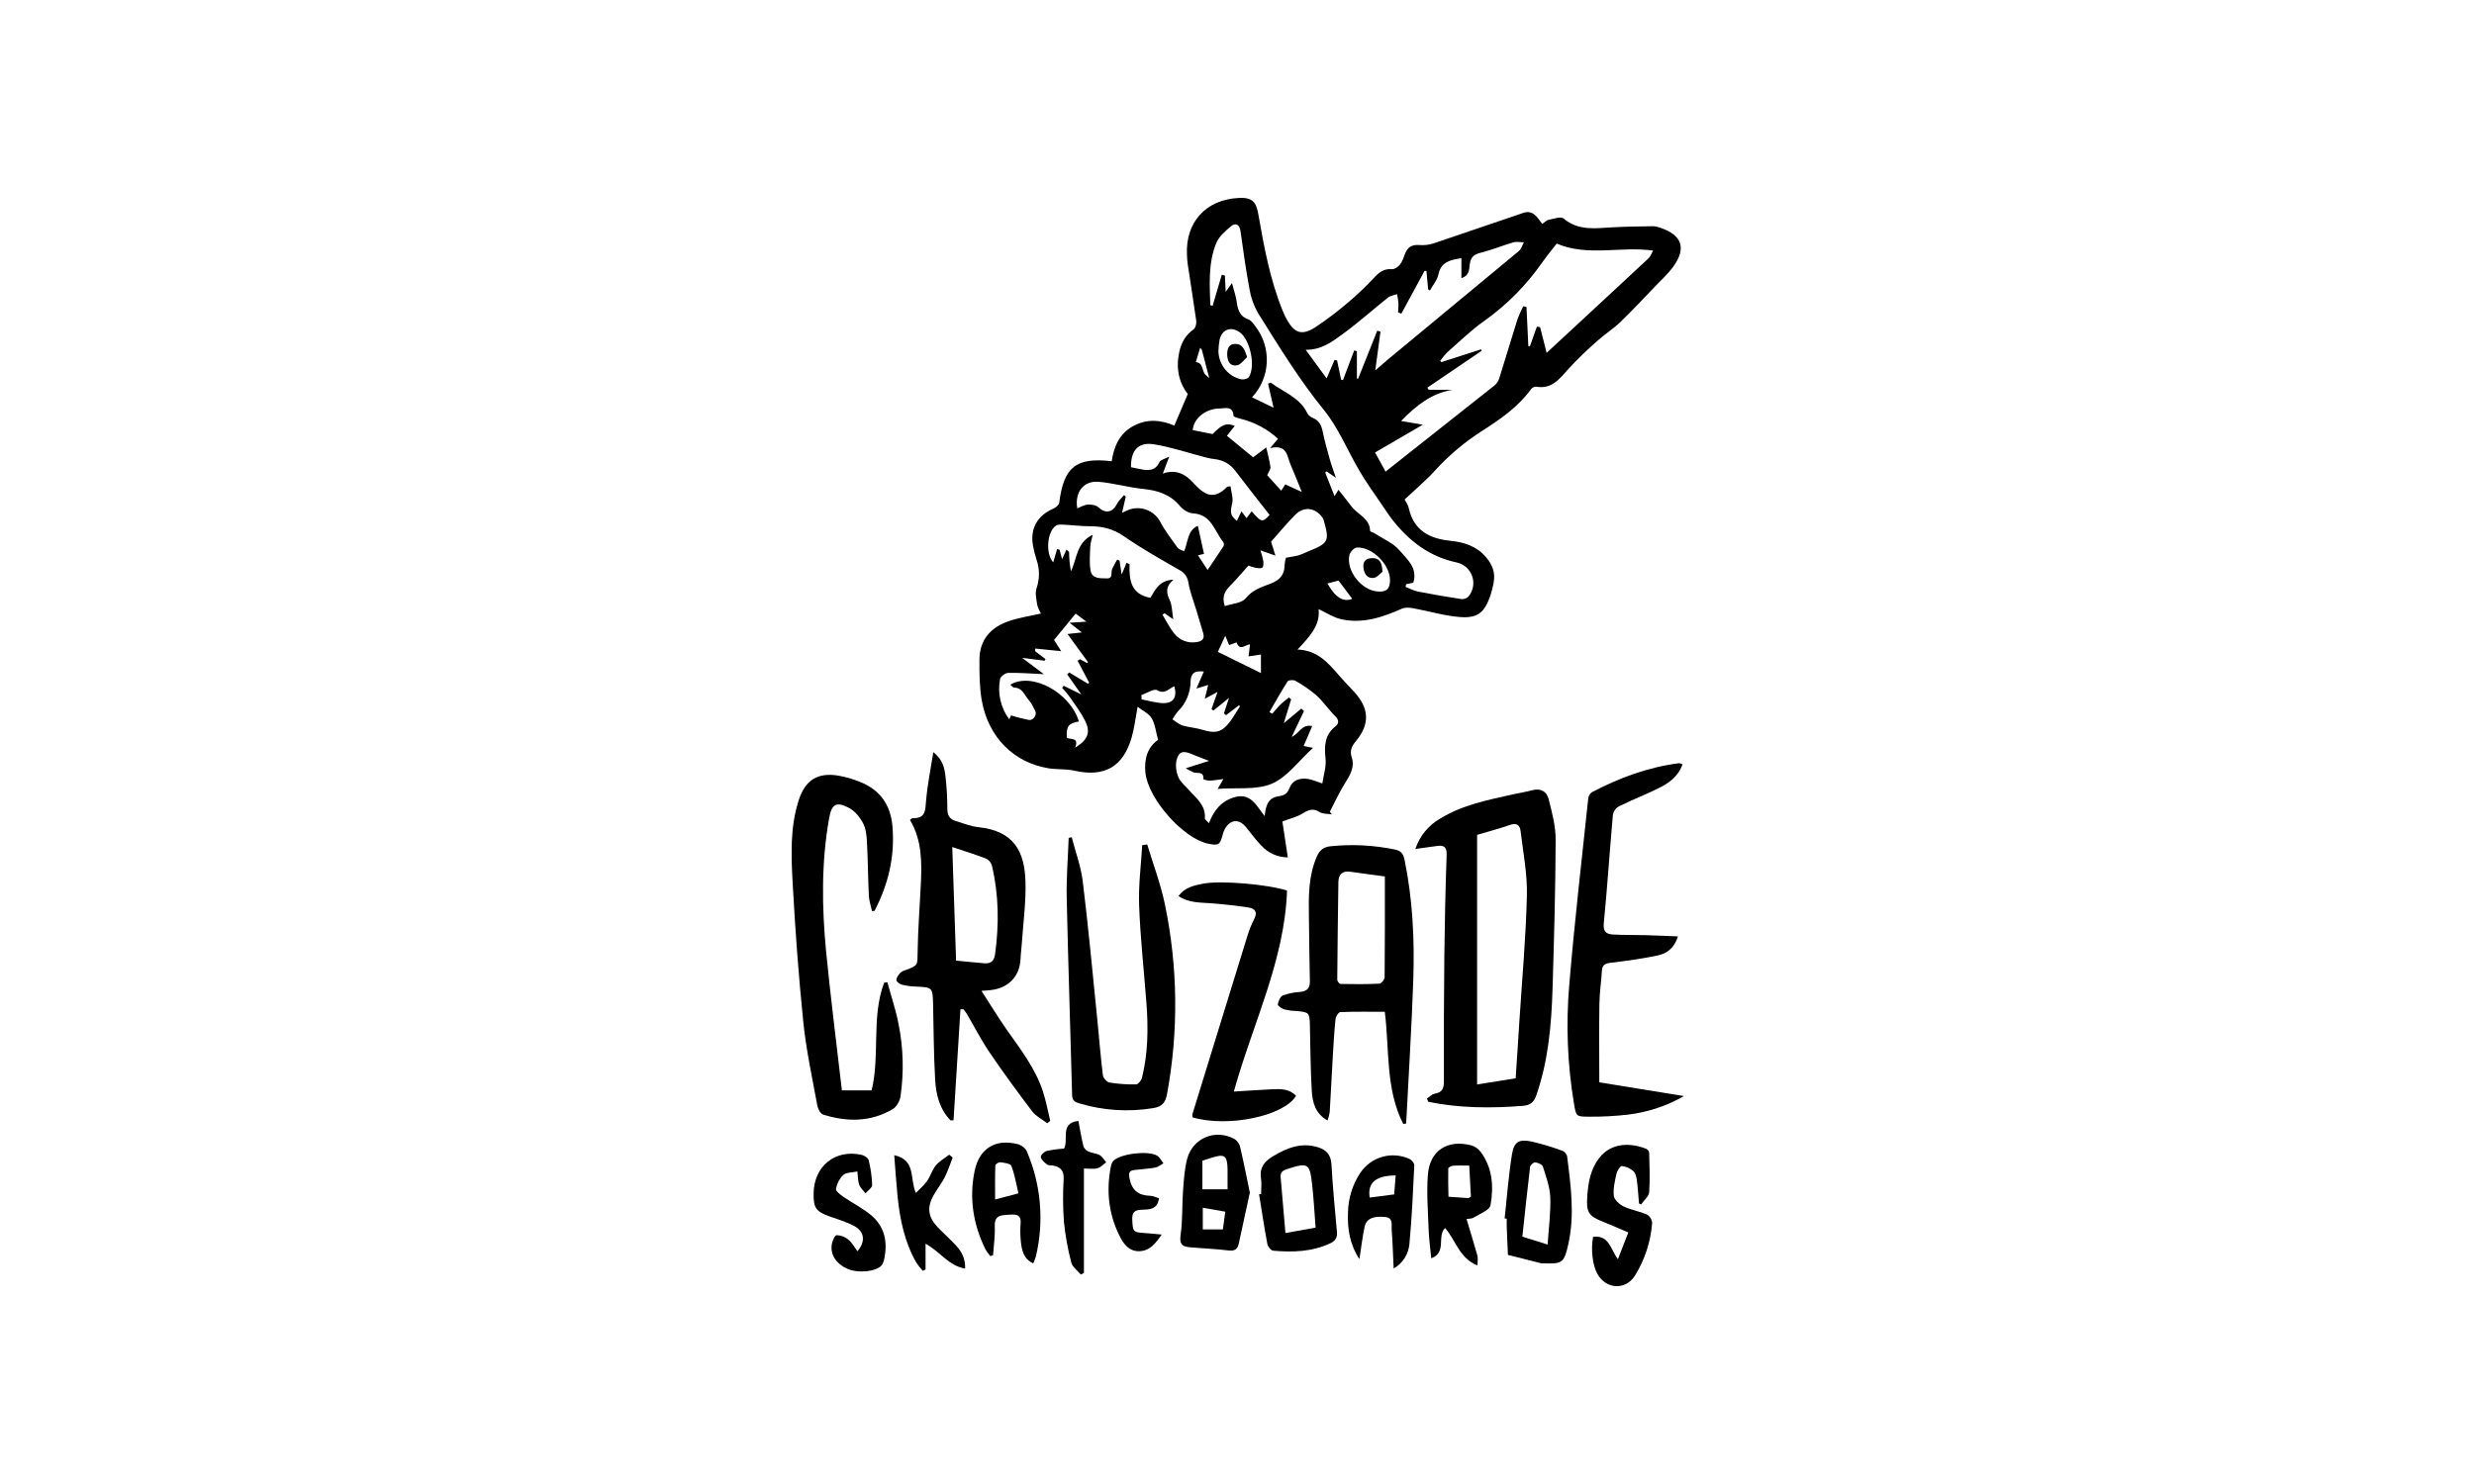<svg width="125" height="75" viewBox="0 0 125 75" fill="none" xmlns="http://www.w3.org/2000/svg">
<g clip-path="url(#clip0_240_1315)">
<path fill-rule="evenodd" clip-rule="evenodd" d="M69.85 28.894C69.748 28.969 69.58 29.192 69.393 29.209C69.058 29.239 68.906 28.97 68.886 28.65C68.868 28.35 69.025 28.216 69.32 28.208C69.686 28.199 69.831 28.398 69.85 28.894Z" fill="black"/>
<path fill-rule="evenodd" clip-rule="evenodd" d="M63.01 18.052C62.844 18.195 62.697 18.423 62.51 18.461C62.156 18.532 62.016 18.264 62.005 17.941C61.993 17.646 62.08 17.373 62.426 17.38C62.772 17.387 62.888 17.651 63.01 18.052Z" fill="black"/>
<path fill-rule="evenodd" clip-rule="evenodd" d="M52.594 31.008C52.526 30.851 52.429 30.709 52.404 30.556C52.365 30.285 52.291 29.98 52.37 29.735C52.535 29.265 52.535 28.753 52.37 28.283C52.295 28.055 52.236 27.822 52.194 27.586C52.036 26.719 52.409 26.058 53.218 25.707C53.342 25.654 53.502 25.518 53.519 25.406C53.746 23.608 54.358 23.099 56.169 23.31C56.28 22.572 56.558 21.908 57.266 21.527C57.973 21.145 58.675 21.23 59.334 21.508L60.014 19.911C59.565 19.344 59.405 18.609 59.581 17.799C59.684 17.326 59.893 16.937 60.303 16.649C60.405 16.577 60.459 16.351 60.44 16.209C60.308 15.254 60.153 14.307 60.011 13.361C59.987 13.198 59.98 13.032 59.972 12.867C59.892 11.23 60.934 10.087 62.579 10.005C63.241 9.972 63.462 10.164 63.576 10.821C63.869 12.492 64.173 14.163 64.823 15.742C64.885 15.895 64.957 16.044 65.039 16.187C65.418 16.849 65.796 16.966 66.464 16.534C67.052 16.143 67.615 15.715 68.15 15.254C68.604 14.871 69.034 14.46 69.438 14.024C69.691 13.752 69.932 13.571 70.327 13.604C70.461 13.616 70.647 13.485 70.739 13.365C70.863 13.202 70.928 12.986 71.002 12.797C71.134 12.473 71.362 12.354 71.713 12.384C71.95 12.403 72.188 12.377 72.415 12.306C73.936 11.799 75.45 11.265 76.97 10.758C77.453 10.596 77.668 10.976 77.922 11.318C78.038 11.241 78.135 11.129 78.251 11.109C78.501 11.057 78.863 10.928 79 11.044C79.763 11.684 80.629 11.534 81.496 11.487C82.168 11.451 82.843 11.443 83.518 11.433C83.638 11.437 83.756 11.461 83.868 11.504C84.987 11.875 85.221 12.539 84.539 13.483C84.285 13.832 83.958 14.129 83.657 14.442C83.064 15.059 82.482 15.685 81.867 16.279C81.513 16.619 81.087 16.885 80.722 17.215C80.192 17.674 79.689 18.163 79.215 18.679C78.775 19.18 78.381 19.68 77.606 19.541C77.556 19.543 77.508 19.556 77.464 19.579C77.42 19.602 77.381 19.635 77.352 19.675C76.689 20.585 75.782 21.202 74.858 21.794C73.986 22.354 73.19 23.026 72.493 23.793C72.031 24.3 71.499 24.744 70.969 25.244C71.024 25.352 71.14 25.501 71.176 25.667C71.423 26.802 72.21 27.222 73.283 27.331C73.959 27.4 74.598 27.593 75.081 28.157C75.407 28.542 75.56 28.946 75.468 29.438C75.43 29.659 75.376 29.877 75.306 30.09C75.001 30.966 74.664 31.258 73.74 31.183C72.957 31.119 72.19 30.884 71.413 30.742C71.229 30.709 71.006 30.686 70.845 30.758C69.855 31.196 68.845 31.541 67.752 31.292C67.364 31.203 67.008 30.963 66.622 30.784C66.716 31.601 66.171 32.175 65.559 32.826C66.584 32.869 67.111 33.512 67.654 34.134C67.9 34.418 68.162 34.688 68.417 34.963C69.183 35.793 69.224 36.594 68.511 37.453C68.294 37.714 68.186 37.934 68.3 38.291C68.462 38.792 68.19 39.208 67.929 39.628C67.653 40.074 67.434 40.557 67.19 41.023L67.294 41.158C67.083 41.123 66.836 41.145 66.669 41.039C66.344 40.834 66.117 40.923 65.825 41.107C65.532 41.29 65.2 41.361 64.793 41.517C64.878 42.077 64.97 42.69 65.067 43.331C64.813 43.331 64.563 43.276 64.332 43.173C64.1 43.069 63.893 42.918 63.724 42.73C63.44 42.438 63.205 42.107 62.947 41.795C62.593 41.369 62.157 41.41 61.884 41.899C61.835 41.992 61.798 42.091 61.774 42.193C61.643 42.698 61.563 42.748 61.038 42.638C59.764 42.367 58.01 40.367 57.873 39.055C57.802 38.362 57.968 37.775 58.511 37.391C58.404 36.999 58.368 36.612 58.192 36.306C58.055 36.068 57.744 35.928 57.478 35.719C57.369 36.3 57.315 36.791 57.18 37.262C56.75 38.766 55.788 39.295 54.269 38.946C53.85 38.852 53.401 38.898 52.974 38.828C51.222 38.544 49.934 37.254 49.605 35.404C49.487 34.732 49.484 34.033 49.487 33.347C49.487 32.332 50.062 31.696 50.99 31.387C51.481 31.217 52.004 31.141 52.594 31.008ZM72.12 19.59L72.182 19.701H73.376C72.31 19.883 71.548 20.504 70.79 21.275L71.888 21.464L69.476 22.868C69.678 23.237 69.854 23.562 70.006 23.835C71.884 22.352 73.696 20.921 75.508 19.482C75.62 19.389 75.703 19.267 75.748 19.129C76.064 18.128 76.36 17.121 76.675 16.12C76.759 15.899 76.856 15.683 76.967 15.474L77.126 15.518L77.22 17.495H77.302C77.419 17.168 77.535 16.838 77.651 16.509L77.814 16.533L78.144 17.834C79.923 16.185 81.618 14.617 83.306 13.043C83.4 12.948 83.443 12.803 83.521 12.665C81.872 12.431 80.241 12.983 78.652 12.311C78.41 12.626 78.152 12.937 77.92 13.265C77.12 14.413 76.127 15.414 74.987 16.224C74.325 16.689 73.743 17.265 73.135 17.794C73.001 17.932 72.877 18.08 72.767 18.238L72.828 18.301L74.832 17.656C74.84 17.681 74.85 17.706 74.858 17.732L72.12 19.59ZM64.069 19.387L64.204 19.336C64.85 19.823 65.68 20.083 66.061 20.898C66.125 21.002 66.222 21.081 66.336 21.123C66.65 21.255 66.766 21.501 66.832 21.817C66.926 22.29 67.059 22.749 67.188 23.212C67.265 23.49 67.367 23.762 67.496 24.145L67.029 23.827L66.956 23.881C67.104 24.26 67.252 24.638 67.429 25.077L67.627 24.753C67.859 25.05 68.077 25.312 68.279 25.587C68.584 26.006 69.21 26.181 69.225 26.83C69.225 26.872 69.375 26.904 69.448 26.951C69.882 27.235 70.404 27.449 70.724 27.829C71.091 28.266 71.643 28.698 71.408 29.449L71.05 29.524L71.013 29.657C71.218 29.738 71.416 29.847 71.627 29.893C72.362 30.038 73.099 30.166 73.838 30.277C73.903 30.283 73.968 30.275 74.029 30.253C74.091 30.232 74.147 30.197 74.193 30.151C74.312 30.009 74.391 29.839 74.424 29.657C74.457 29.475 74.442 29.287 74.38 29.113C74.319 28.938 74.213 28.783 74.073 28.662C73.933 28.54 73.764 28.458 73.583 28.422C72.273 28.145 71.267 27.396 70.44 26.38C70.213 26.102 70.017 25.799 69.815 25.502C69.437 24.946 69.044 24.4 68.703 23.823C68.092 22.794 67.641 21.647 66.897 20.728C65.638 19.18 64.609 17.495 63.559 15.816C63.344 15.441 63.198 15.03 63.13 14.603C62.947 13.631 62.812 12.649 62.675 11.669C62.629 11.343 62.423 11.254 62.218 11.42C61.917 11.664 61.585 11.955 61.446 12.297C61.041 13.302 61.118 14.371 61.151 15.425L61.269 15.455C61.424 14.933 61.578 14.41 61.731 13.886L61.888 13.926C61.901 14.181 61.914 14.434 61.929 14.751L62.246 14.307C62.34 14.668 62.429 14.918 62.47 15.176C62.533 15.584 62.59 15.965 63.061 16.136C63.214 16.19 63.337 16.364 63.439 16.507C63.837 17.027 64.037 17.672 64.004 18.326C63.971 18.98 63.707 19.602 63.259 20.08L64.348 20.606L64.069 19.387ZM69.487 18.718C69.787 18.46 69.984 18.285 70.187 18.117C72.374 16.308 74.56 14.497 76.745 12.685C76.867 12.584 76.915 12.393 76.997 12.245C76.822 12.245 76.635 12.203 76.475 12.245C75.913 12.409 75.368 12.634 74.802 12.776C74.459 12.862 74.3 13.01 74.26 13.366C74.232 13.617 74.237 13.934 73.838 14.057V13.048C73.28 13.137 72.809 13.225 72.676 13.873C72.617 14.157 72.392 14.414 72.246 14.684L72.157 14.622L72.07 13.688L71.975 13.693L70.803 15.852L70.638 15.787C70.644 15.629 70.664 15.472 70.656 15.313C70.641 15.163 70.618 15.014 70.587 14.866C70.433 14.922 70.252 14.942 70.13 15.039C69.366 15.646 68.638 16.3 67.852 16.875C67.329 17.253 66.796 17.682 65.971 17.679L67.028 19.124C67.196 18.732 67.311 18.462 67.428 18.19L67.556 18.216C67.623 18.541 67.691 18.866 67.76 19.19L67.855 19.21C68.044 18.711 68.233 18.211 68.422 17.71L68.558 17.752V19.134H68.622C68.944 18.327 69.265 17.521 69.586 16.714L69.749 16.759C69.669 17.365 69.587 17.974 69.487 18.718ZM58.839 30.995L58.732 31.064C58.932 31.388 59.099 31.738 59.339 32.029C59.467 32.188 59.634 32.312 59.824 32.386C60.015 32.461 60.221 32.485 60.423 32.455C60.697 32.422 60.89 32.322 60.791 31.992C60.679 31.62 60.57 31.247 60.457 30.876C60.316 30.403 60.131 29.941 60.045 29.457C60.03 29.32 59.98 29.189 59.901 29.075C59.822 28.962 59.716 28.871 59.593 28.809C58.646 28.264 57.687 27.729 56.794 27.106C56.251 26.728 55.701 26.596 55.071 26.596C54.624 26.596 54.178 26.537 53.73 26.516C53.603 26.509 53.446 26.502 53.352 26.566C52.895 26.872 52.821 27.998 53.214 28.419L53.412 27.749L53.535 27.781C53.567 27.904 53.6 28.027 53.662 28.262C53.757 28.047 53.823 27.91 53.884 27.774L54.014 27.892C54.022 28.055 54.023 28.22 54.039 28.384C54.055 28.547 54.085 28.707 54.11 28.87C54.427 28.224 54.381 27.421 55.211 27.028C55.158 27.267 55.095 27.437 55.088 27.61C55.071 28.009 55.036 28.416 55.096 28.807C55.165 29.267 55.585 29.221 55.922 29.231C56.259 29.24 56.117 28.934 56.189 28.767C56.261 28.599 56.359 28.441 56.445 28.28L56.566 28.333C56.596 28.526 56.625 28.721 56.671 29.034C56.754 28.84 56.787 28.763 56.819 28.686C56.851 28.608 56.883 28.526 56.913 28.445L57.072 28.509C57.038 29.32 57.151 30.038 58.123 30.212C58.364 29.833 58.554 29.33 59.287 29.296C58.861 29.668 58.94 29.987 59.11 30.354C59.224 30.603 59.215 30.908 59.28 31.3L58.839 30.995ZM61.082 41.601C61.343 40.925 61.734 40.465 62.402 40.283C63.206 40.066 63.484 40.731 63.897 41.243C63.966 40.574 64.145 40.307 64.638 40.235C64.934 40.192 65.054 40.077 65.163 39.805C65.323 39.406 65.701 39.306 66.103 39.37C66.303 39.402 66.494 39.491 66.811 39.595C66.875 39.157 67.016 38.744 66.975 38.356C66.906 37.711 66.92 37.146 67.478 36.705C67.642 36.575 67.667 36.406 67.478 36.212C67.137 35.875 66.866 35.465 66.514 35.143C66.185 34.862 65.828 34.616 65.449 34.407C65.355 34.349 65.102 34.367 65.056 34.437C64.732 34.941 64.441 35.468 64.14 35.987L64.28 36.076C64.415 35.923 64.541 35.76 64.686 35.617C64.83 35.474 64.974 35.371 65.121 35.25C65.159 35.281 65.197 35.312 65.236 35.345C65.113 35.743 64.991 36.141 64.864 36.552L65.748 35.812L65.885 35.936C65.679 36.371 65.472 36.805 65.265 37.239C65.648 37.087 65.752 36.585 66.299 36.695L65.867 37.701L66.341 37.796C65.598 38.472 65.031 39.28 64.259 39.608C63.486 39.935 62.495 39.797 61.524 39.868L61.814 39.371C61.54 39.405 61.334 39.444 61.126 39.451C61.014 39.451 60.903 39.426 60.802 39.379C60.832 38.974 60.518 39.095 60.315 39.038C60.175 38.979 60.039 38.908 59.91 38.828L61.088 38.454C60.709 38.306 60.456 38.216 60.211 38.11C59.769 37.92 59.549 37.978 59.439 38.443C59.389 38.731 59.427 39.028 59.548 39.294C59.647 39.532 59.883 39.712 60.06 39.915C60.429 40.338 60.927 40.685 60.876 41.353C60.867 41.413 60.983 41.488 61.08 41.601H61.082ZM54.326 37.784C54.972 37.382 55.115 37.013 54.824 36.427C54.626 36.028 54.351 35.665 54.097 35.292C53.969 35.102 53.813 34.937 53.665 34.76L53.744 34.659L54.634 35.096L53.918 34.079L54.021 33.985L54.974 34.558L55.029 34.498L54.446 33.394L54.573 33.317L54.927 33.513C54.941 33.496 54.956 33.478 54.971 33.461L53.935 32.041L54.661 31.963L54.04 31.473L54.891 31.418L54.348 31.012C53.954 31.491 53.598 31.925 53.256 32.342C53.36 32.504 53.465 32.669 53.618 32.91L52.31 32.777C52.31 32.82 52.3 32.862 52.295 32.905L52.825 33.312L52.776 33.392L51.647 33.247L52.742 34.072C52.093 34.042 51.52 33.994 50.944 34.007C50.798 34.007 50.553 34.187 50.531 34.315C50.461 34.669 50.467 35.033 50.546 35.385C50.626 35.736 50.778 36.067 50.993 36.356L51.082 36.158C51.38 36.251 51.682 36.327 51.987 36.386C52.222 36.42 52.41 36.11 52.301 35.913C52.192 35.717 52.118 35.53 51.98 35.382C51.764 35.147 51.67 34.76 51.248 34.753C51.184 34.753 51.12 34.659 51.046 34.604C52.139 33.946 54.075 35.005 54.512 36.463C53.98 36.558 53.871 36.7 53.9 37.281C54.067 37.397 54.536 37.236 54.324 37.784H54.326ZM59.826 27.86C60.035 27.394 59.987 26.805 60.522 26.573L60.833 27.993L60.529 28.064L61.013 28.807C61.316 28.358 61.575 27.983 61.822 27.599C61.836 27.566 61.841 27.53 61.838 27.494C61.835 27.459 61.823 27.424 61.804 27.394C61.36 26.845 61.214 25.995 60.27 25.945C60.044 25.934 59.771 25.756 59.62 25.578C59.13 24.988 58.502 24.786 57.768 24.712C57.011 24.635 56.264 24.414 55.506 24.35C54.748 24.285 54.291 24.877 54.429 25.689C54.612 25.62 54.789 25.508 54.971 25.5C55.152 25.493 55.387 25.53 55.508 25.644C55.846 25.964 56.214 25.906 56.428 25.478C56.513 25.307 56.668 25.173 56.792 25.022L56.881 25.1C56.825 25.348 56.767 25.596 56.692 25.915C56.875 25.834 56.967 25.787 57.063 25.751C57.348 25.655 57.658 25.661 57.939 25.768C58.22 25.876 58.455 26.078 58.603 26.34C58.853 26.813 59.184 27.244 59.497 27.681C59.556 27.764 59.691 27.792 59.824 27.86H59.826ZM62.174 24.577C62.21 24.878 62.317 25.174 62.259 25.428C62.152 25.901 62.145 26.032 62.493 26.325L62.725 25.842L62.982 26.184L63.241 25.84C63.727 26.408 63.792 26.415 64.146 26.024C63.572 25.285 62.992 24.556 62.429 23.813C62.307 23.642 62.15 23.499 61.968 23.395C61.786 23.29 61.584 23.225 61.374 23.204C61.227 23.187 61.082 23.16 60.938 23.123C60.062 22.897 59.197 22.6 58.306 22.455C57.513 22.326 57.13 22.763 57.144 23.613L57.612 23.708C58.008 23.788 58.369 23.815 58.585 23.349C58.637 23.238 58.846 23.199 59.076 23.078C58.945 23.423 58.865 23.635 58.751 23.937C59.446 23.676 59.95 24.022 60.265 24.374C60.833 24.999 61.306 25.313 61.997 24.608C62.023 24.585 62.083 24.593 62.172 24.577H62.174ZM61.884 30.633C62.263 30.502 62.736 30.485 62.934 30.243C63.289 29.798 63.755 29.667 64.224 29.486C64.64 29.325 64.899 29.057 64.904 28.581C64.912 28.448 64.935 28.317 64.971 28.189C65.255 28.135 65.451 28.112 65.634 28.059C65.789 28.004 65.942 27.941 66.091 27.87C67.121 27.454 67.186 27.359 66.885 26.305C66.828 26.103 66.601 25.894 66.406 25.8C66.045 25.631 65.682 25.765 65.418 26.04C64.984 26.488 64.583 26.969 64.222 27.376C64.304 27.642 64.359 27.816 64.442 28.082L63.685 27.815C63.745 27.994 63.793 28.176 63.829 28.361C63.842 28.472 63.838 28.651 63.775 28.689C63.681 28.742 63.531 28.71 63.411 28.689C63.297 28.662 63.185 28.627 63.077 28.584C62.735 28.963 62.471 29.282 62.182 29.574C61.914 29.839 61.714 30.116 61.883 30.635L61.884 30.633ZM64.027 24.015L64.734 24.799L64.938 24.479L65.776 24.863C65.546 24.302 65.378 23.884 65.202 23.471C65.026 23.057 65.044 22.441 64.172 22.648L64.573 22.175C64.047 21.693 63.41 21.349 62.719 21.174C62.578 21.136 62.331 21.079 62.326 21.015C62.288 20.495 61.898 20.642 61.626 20.645C60.906 20.652 60.311 21.146 60.263 21.737L61.267 21.937C61.747 21.442 61.975 21.356 62.387 21.526L61.99 22.024L63.315 23.112L63.978 22.615C64.063 22.994 64.149 23.299 64.19 23.608C64.202 23.715 64.101 23.838 64.025 24.017L64.027 24.015ZM62.65 35.694L62.601 35.644L61.947 36.145L61.84 36.056C61.913 35.832 61.987 35.608 62.095 35.274L61.306 35.91L61.212 35.837L61.517 34.97L60.872 35.315C60.947 35.014 60.995 34.818 61.045 34.617L60.448 34.798L60.826 33.94C60.371 33.887 60.164 34.008 60.154 34.453C60.147 35.016 59.918 35.554 59.517 35.949C59.411 36.076 59.317 36.212 59.238 36.356C59.409 36.463 59.569 36.611 59.755 36.668C60.083 36.762 60.437 36.784 60.764 36.885C61.426 37.089 61.748 37.008 62.164 36.449C62.34 36.209 62.486 35.948 62.65 35.694ZM70.231 29.302C70.219 28.522 69.335 27.633 68.555 27.671C68.419 27.678 68.21 27.905 68.176 28.058C68.017 28.861 68.783 29.824 69.596 29.892C70.05 29.934 70.237 29.759 70.231 29.305V29.302ZM61.561 17.742C61.573 18.428 62.066 19.05 62.735 19.172C62.85 19.194 63.048 19.138 63.102 19.051C63.446 18.508 63.169 17.19 62.655 16.806C62.216 16.476 61.75 16.631 61.621 17.163C61.588 17.355 61.567 17.548 61.561 17.742ZM61.533 32.943L63.71 34.017V33.078L63.084 33.173C63.108 32.97 63.133 32.769 63.158 32.564C62.921 32.578 62.637 32.928 62.481 32.464L62.102 32.602L61.908 32.129L61.533 32.943ZM57.67 35.131C57.67 35.203 57.676 35.275 57.679 35.346C58.046 35.414 58.412 35.529 58.781 35.536C59.293 35.544 59.483 35.225 59.334 34.684C59.062 34.789 58.87 35.108 58.469 34.884C58.303 34.785 57.942 35.036 57.67 35.131ZM67.072 29.489C67.458 30.192 67.872 30.45 68.322 30.262L67.629 29.34L67.072 29.489ZM60.723 17.677L60.639 17.574C60.566 17.816 60.492 18.059 60.419 18.302C60.811 18.337 60.716 18.745 60.903 18.935C60.976 19.008 61.057 19.072 61.098 19.109C60.974 18.636 60.849 18.156 60.723 17.677Z" fill="black"/>
<path fill-rule="evenodd" clip-rule="evenodd" d="M72.096 55.521C72.226 55.436 72.348 55.298 72.489 55.275C72.868 55.211 72.956 55.008 72.954 54.648C72.947 52.531 72.954 50.412 72.976 48.293C72.995 46.596 73.033 44.9 73.092 43.203C73.107 42.786 72.94 42.703 72.588 42.757C72.263 42.806 71.937 42.847 71.512 42.905C71.726 42.257 72.172 41.711 72.764 41.372C73.899 40.671 75.187 40.43 76.459 40.142C76.78 40.068 77.109 40.023 77.426 39.936C77.846 39.822 78.148 40.006 78.241 40.369C78.412 41.045 78.603 41.743 78.6 42.431C78.592 44.939 78.52 47.446 78.444 49.954C78.389 51.788 78.231 53.609 77.62 55.363C77.501 55.706 77.312 55.859 76.95 55.888C75.341 56.016 73.75 56.007 72.168 55.686L72.096 55.521ZM74.631 42.193V54.809L76.579 54.496C76.646 53.486 76.712 52.545 76.768 51.602C76.904 49.49 77.096 47.38 77.147 45.262C77.173 44.179 76.958 43.085 76.829 42.005C76.794 41.701 76.631 41.574 76.293 41.691C75.731 41.886 75.15 42.039 74.631 42.193V42.193Z" fill="black"/>
<path fill-rule="evenodd" clip-rule="evenodd" d="M49.589 50.077C50.054 50.794 50.441 51.434 50.867 52.042C51.569 53.036 52.317 54.002 52.7 55.179C52.855 55.657 52.945 56.157 53.064 56.648L52.911 56.767C52.656 56.571 52.344 56.418 52.154 56.17C51.411 55.193 50.686 54.199 49.995 53.183C49.575 52.563 49.231 51.89 48.851 51.243C48.797 51.16 48.739 51.08 48.676 51.004L48.527 51.015L48.178 56.616L48.031 56.628C47.474 56.061 47.291 55.324 47.249 54.567C47.175 53.294 47.174 52.012 47.144 50.74C47.125 49.913 47.104 49.895 46.284 49.861C46.044 49.855 45.806 49.823 45.573 49.767C45.459 49.737 45.289 49.614 45.289 49.532C45.289 49.406 45.398 49.267 45.492 49.162C45.573 49.095 45.668 49.047 45.77 49.021C46.401 48.783 46.354 48.783 46.364 48.087C46.382 46.963 46.468 45.839 46.524 44.715C46.58 43.59 46.587 42.457 45.977 41.439C46.038 41.394 46.072 41.345 46.109 41.345C46.786 41.379 46.749 40.928 46.792 40.446C46.86 39.661 47.02 38.885 47.156 38.015C47.658 38.403 47.731 38.859 47.779 39.308C47.836 39.831 47.865 40.356 47.865 40.882C47.865 41.206 47.987 41.401 48.279 41.49C48.664 41.608 49.051 41.765 49.446 41.806C51.218 41.996 51.767 43.02 51.812 44.542C51.845 45.602 51.695 46.669 51.623 47.731C51.608 47.971 51.572 48.21 51.564 48.45C51.53 49.338 50.96 49.941 50.05 50.039C49.952 50.056 49.849 50.059 49.589 50.077ZM48.306 48.549C48.785 48.594 49.26 48.644 49.737 48.683C50.056 48.709 50.229 48.571 50.275 48.234C50.481 46.733 50.469 45.241 50.121 43.761C50.102 43.686 50.068 43.616 50.02 43.554C49.973 43.493 49.913 43.441 49.846 43.404C49.292 43.188 48.723 43.012 48.113 42.807C48.178 44.746 48.241 46.63 48.306 48.549Z" fill="black"/>
<path fill-rule="evenodd" clip-rule="evenodd" d="M42.537 55.105H44.039C44.475 53.316 44.013 51.414 44.671 49.667L44.836 49.641C45.026 50.353 45.268 51.055 45.404 51.777C45.643 52.972 45.675 54.2 45.499 55.407C45.464 55.641 45.302 55.939 45.108 56.052C43.99 56.715 42.793 56.707 41.589 56.33C41.454 56.287 41.327 56.046 41.296 55.879C41.041 54.48 40.735 53.083 40.589 51.671C40.348 49.327 40.178 46.974 40.049 44.621C39.972 43.217 39.914 41.796 40.362 40.423C40.687 39.428 41.314 39.027 42.354 39.199C42.723 39.263 43.084 39.367 43.43 39.507C44.448 39.906 44.995 40.654 45.091 41.757C45.224 43.285 44.881 44.696 44.186 46.034L44.058 46.046C44.003 45.785 43.912 45.526 43.899 45.263C43.855 44.364 43.853 43.465 43.804 42.563C43.787 42.238 43.753 41.882 43.606 41.604C43.449 41.304 43.197 40.993 42.905 40.836C42.255 40.487 42.019 40.64 41.892 41.352C41.494 43.589 41.524 45.841 41.739 48.086C41.966 50.414 42.266 52.735 42.537 55.105Z" fill="black"/>
<path fill-rule="evenodd" clip-rule="evenodd" d="M70.9 56.806C70.002 55.042 70.208 53.08 69.968 51.134C69.211 51.134 68.47 51.121 67.726 51.15C67.632 51.15 67.493 51.37 67.479 51.5C67.415 52.08 67.385 52.665 67.348 53.249C67.29 54.236 67.244 55.224 67.184 56.211C67.16 56.352 67.123 56.492 67.074 56.627C66.45 56.279 66.311 55.701 66.277 55.113C66.213 54.019 66.21 52.922 66.183 51.827C66.167 51.176 66.148 51.156 65.497 51.094C65.302 51.09 65.108 51.066 64.918 51.023C64.778 50.98 64.555 50.844 64.563 50.77C64.58 50.605 64.683 50.368 64.815 50.31C65.096 50.208 65.39 50.147 65.688 50.132C66.031 50.097 66.191 49.953 66.182 49.589C66.154 48.509 66.151 47.428 66.133 46.347C66.116 45.306 66.106 44.276 66.531 43.294C66.67 42.975 66.864 42.805 67.228 42.769C68.32 42.656 69.423 42.713 70.498 42.939C70.791 43.001 70.906 43.16 70.964 43.444C71.378 45.458 71.476 47.498 71.406 49.541C71.323 51.954 71.17 54.367 71.047 56.778L70.9 56.806ZM69.971 44.294C69.389 44.215 68.817 44.145 68.249 44.059C67.83 43.996 67.629 44.178 67.622 44.583C67.597 46.227 67.579 47.871 67.565 49.515C67.565 49.588 67.67 49.727 67.728 49.728C68.385 49.741 69.041 49.745 69.697 49.713C69.792 49.713 69.959 49.502 69.959 49.389C69.977 47.726 69.971 46.063 69.971 44.294Z" fill="black"/>
<path fill-rule="evenodd" clip-rule="evenodd" d="M85.01 38.627C84.789 39.26 84.314 39.578 83.805 39.833C83.148 40.16 82.46 40.424 81.801 40.747C81.723 40.79 81.655 40.85 81.602 40.922C81.549 40.994 81.512 41.076 81.494 41.163C81.33 43.001 81.21 44.842 81.031 46.678C80.992 47.084 81.166 47.209 81.477 47.228C82.029 47.261 82.584 47.247 83.137 47.262C83.668 47.277 84.198 47.302 84.78 47.325C84.591 47.925 84.212 48.194 83.749 48.29C82.958 48.456 82.155 48.564 81.352 48.662C81.076 48.697 80.953 48.788 80.937 49.067C80.904 49.621 80.819 50.172 80.81 50.726C80.791 52.028 80.805 53.332 80.805 54.7L85.083 55.395C84.204 55.9 83.23 56.22 82.223 56.336C81.582 56.408 80.937 56.442 80.293 56.436C79.63 56.436 79.636 56.419 79.528 55.789C79.195 53.801 79.115 51.78 79.288 49.772C79.548 46.632 79.915 43.501 80.245 40.367C80.251 40.304 80.269 40.243 80.299 40.187C80.329 40.132 80.371 40.083 80.42 40.044C81.809 39.311 83.267 38.773 84.834 38.571C84.873 38.567 84.916 38.597 85.01 38.627Z" fill="black"/>
<path fill-rule="evenodd" clip-rule="evenodd" d="M57.964 42.679C58.263 43.675 58.636 44.658 58.85 45.672C59.515 48.84 59.554 52.108 58.965 55.291C58.888 55.721 58.711 55.934 58.268 56.003C57.02 56.209 55.74 56.127 54.528 55.763C54.309 55.697 54.175 55.619 54.169 55.342C54.084 52.025 53.968 48.709 53.896 45.391C53.874 44.377 53.959 43.36 53.996 42.344L54.151 42.316C54.34 43.057 54.615 43.788 54.707 44.541C54.991 46.863 55.206 49.193 55.441 51.521C55.536 52.462 55.607 53.405 55.725 54.344C55.742 54.482 55.925 54.688 56.056 54.71C56.499 54.782 56.949 54.814 57.398 54.805C57.504 54.805 57.667 54.604 57.7 54.471C58.004 53.233 58.021 51.974 57.925 50.711C57.8 49.065 57.618 47.421 57.555 45.772C57.517 44.756 57.65 43.732 57.712 42.712L57.964 42.679Z" fill="black"/>
<path fill-rule="evenodd" clip-rule="evenodd" d="M65.028 45.008C64.907 48.545 63.304 51.705 62.34 55.167C63.035 55.124 63.654 55.081 64.274 55.051C64.711 55.028 65.148 55.026 65.483 55.383C64.862 56.408 62.044 56.996 60.259 56.471C60.245 56.419 60.24 56.365 60.246 56.312C61.171 53.301 62.099 50.29 63.031 47.281C63.12 46.993 63.233 46.714 63.37 46.447C63.543 46.111 63.423 45.917 63.095 45.867C62.476 45.772 61.85 45.703 61.225 45.653C60.657 45.607 60.082 45.646 59.545 45.287C59.863 44.839 60.337 44.749 60.795 44.659C61.66 44.487 64.059 44.692 65.028 45.008Z" fill="black"/>
<path fill-rule="evenodd" clip-rule="evenodd" d="M80.491 62.506C81.303 62.412 81.361 63.112 81.745 63.642C81.91 63.219 82.074 62.797 82.272 62.287C81.852 62.109 81.45 61.928 81.041 61.766C80.246 61.452 80.138 61.279 80.2 60.425C80.249 59.742 80.368 59.087 80.801 58.523C81.442 57.692 82.475 57.775 83.176 58.061C83.214 58.079 83.247 58.105 83.273 58.138C83.298 58.171 83.316 58.209 83.325 58.25C83.339 58.912 83.372 59.586 83.325 60.248C83.308 60.466 83.059 60.666 82.915 60.874L82.811 60.817C82.776 60.422 82.754 60.025 82.701 59.632C82.679 59.474 82.631 59.279 82.522 59.186C82.36 59.043 82.158 58.954 81.943 58.929C81.859 58.924 81.704 59.174 81.671 59.328C81.59 59.692 81.496 60.076 81.54 60.437C81.564 60.636 81.824 60.871 82.03 60.971C82.409 61.151 82.834 61.216 83.216 61.383C83.29 61.428 83.352 61.489 83.398 61.563C83.443 61.637 83.469 61.721 83.475 61.807C83.403 62.754 83.104 63.669 82.602 64.476C82.129 65.217 81.144 65.165 80.709 64.381C80.465 63.943 80.372 63.158 80.491 62.506Z" fill="black"/>
<path fill-rule="evenodd" clip-rule="evenodd" d="M76.023 61.579C76.142 60.495 76.221 59.403 76.395 58.329C76.499 57.694 76.754 57.56 77.399 57.695C77.923 57.818 78.439 57.974 78.944 58.16C79.001 58.185 79.052 58.221 79.092 58.268C79.133 58.314 79.163 58.37 79.179 58.429C79.363 59.903 79.57 61.379 79.244 62.859C79.031 63.826 78.945 63.885 77.966 63.846C77.937 63.849 77.907 63.849 77.877 63.846L76.189 63.421C76.168 62.962 76.148 62.502 76.129 62.043C76.123 61.893 76.129 61.742 76.129 61.593L76.023 61.579ZM78.195 62.898C78.249 62.058 78.357 61.281 78.328 60.509C78.308 59.987 78.114 59.468 77.955 58.956C77.922 58.851 77.707 58.762 77.566 58.745C77.486 58.736 77.32 58.882 77.309 58.971C77.166 60.155 77.043 61.337 76.918 62.5L78.195 62.898Z" fill="black"/>
<path fill-rule="evenodd" clip-rule="evenodd" d="M63.149 60.275C62.959 61.138 62.777 61.997 62.588 62.856C62.528 63.133 62.38 63.234 62.073 63.197C61.419 63.117 60.758 63.093 60.102 63.034C59.736 63.002 59.585 62.873 59.649 62.428C59.757 61.689 59.719 60.931 59.773 60.182C59.813 59.646 59.845 59.099 59.978 58.582C60.255 57.507 61.416 57.034 62.385 57.571C62.52 57.663 62.617 57.802 62.657 57.96C62.833 58.714 62.981 59.472 63.149 60.275ZM60.751 60.108H62.023C62.023 59.751 62.027 59.424 62.023 59.099C62.01 58.396 61.872 58.298 61.216 58.513C61.064 58.563 60.911 58.608 60.752 58.661L60.751 60.108ZM61.908 61.237L60.772 61.039V62.132H61.787C61.826 61.829 61.866 61.553 61.908 61.236V61.237Z" fill="black"/>
<path fill-rule="evenodd" clip-rule="evenodd" d="M63.718 60.348C63.718 60.077 63.752 59.802 63.712 59.537C63.629 59.005 63.901 58.685 64.31 58.441C65.023 58.01 65.768 57.715 66.616 57.989C67.018 58.119 67.245 58.373 67.272 58.84C67.334 59.976 67.445 61.111 67.549 62.247C67.574 62.523 67.49 62.702 67.237 62.823C66.308 63.267 65.322 63.296 64.328 63.209C64.217 63.199 64.06 63.005 64.035 62.875C63.877 62.04 63.752 61.198 63.615 60.358L63.718 60.348ZM66.471 62.043C66.412 61.286 66.376 60.58 66.298 59.88C66.178 58.778 66.094 58.739 65.015 59.091C64.797 59.162 64.685 59.259 64.705 59.498C64.788 60.419 64.864 61.339 64.947 62.316L66.471 62.043Z" fill="black"/>
<path fill-rule="evenodd" clip-rule="evenodd" d="M52.204 63.849C51.709 63.619 51.628 63.186 51.58 62.758C51.546 62.443 51.542 62.127 51.568 61.811C51.594 61.487 51.443 61.376 51.156 61.381C51.02 61.381 50.887 61.399 50.751 61.408C50.398 61.433 50.243 61.581 50.261 61.976C50.283 62.462 50.207 62.954 50.173 63.444L50.036 63.481C49.948 63.379 49.868 63.27 49.798 63.154C49.171 61.891 48.959 60.562 49.243 59.18C49.476 58.044 50.292 57.539 51.413 57.821C51.59 57.865 51.808 58.018 51.875 58.176C52.6 59.855 52.763 61.725 52.337 63.504C52.3 63.622 52.255 63.737 52.204 63.849V63.849ZM51.457 60.31C51.341 59.828 51.268 59.358 51.099 58.921C51.053 58.803 50.739 58.766 50.541 58.738C50.463 58.726 50.292 58.839 50.29 58.9C50.27 59.456 50.278 60.013 50.278 60.621L51.457 60.31Z" fill="black"/>
<path fill-rule="evenodd" clip-rule="evenodd" d="M74.098 61.605C74.287 62.25 74.477 62.848 74.645 63.453C74.683 63.591 74.651 63.749 74.651 63.953C73.754 63.61 73.559 62.703 73.017 62.061C72.578 62.48 73.122 63.291 72.315 63.594C72.266 63.081 72.199 62.616 72.183 62.149C72.15 61.223 72.073 60.29 72.145 59.37C72.24 58.14 73.141 57.572 74.344 57.887C74.527 57.944 74.688 58.056 74.805 58.207C75.415 59.02 75.476 59.975 75.308 60.913C75.262 61.165 74.76 61.345 74.456 61.537C74.358 61.6 74.226 61.585 74.098 61.605ZM74.234 58.908C73.887 58.908 73.648 58.896 73.411 58.915C73.325 58.922 73.175 59.001 73.174 59.05C73.163 59.523 73.174 60.003 73.185 60.481C73.519 60.505 73.854 60.53 74.188 60.551C74.212 60.551 74.238 60.523 74.318 60.475C74.292 59.989 74.264 59.474 74.234 58.908Z" fill="black"/>
<path fill-rule="evenodd" clip-rule="evenodd" d="M43.319 59.204C43.048 59.264 42.761 59.245 42.609 59.381C42.415 59.573 42.286 59.821 42.239 60.09C42.22 60.197 42.462 60.384 42.618 60.49C43.091 60.813 43.607 61.067 44.038 61.436C44.7 62.004 44.855 62.772 44.678 63.613C44.66 63.731 44.617 63.843 44.55 63.942C44.275 64.272 43.349 64.367 42.799 64.118C42.249 63.869 41.939 63.4 42.028 62.878C42.056 62.709 42.181 62.428 42.272 62.424C42.486 62.429 42.693 62.506 42.858 62.644C43.048 62.796 43.166 63.028 43.323 63.236C43.74 62.748 43.683 62.245 43.165 61.964C42.774 61.751 42.333 61.627 41.911 61.475C41.227 61.229 41.1 61.052 41.108 60.316C41.122 58.944 42.184 58.076 43.519 58.361C43.66 58.39 43.861 58.514 43.889 58.63C43.993 59.043 44.052 59.467 44.066 59.893C44.066 60.03 43.849 60.172 43.732 60.311C43.623 60.17 43.477 60.043 43.415 59.884C43.347 59.709 43.355 59.504 43.319 59.204Z" fill="black"/>
<path fill-rule="evenodd" clip-rule="evenodd" d="M70.415 64.109C70.381 63.404 70.364 62.765 70.314 62.13C70.295 61.89 70.409 61.55 69.983 61.506C69.389 61.445 69.036 61.589 68.947 62.003C68.837 62.511 68.78 63.032 68.686 63.635C68.184 62.873 68.079 62.091 68.108 61.287C68.118 60.577 68.33 59.884 68.719 59.291C68.981 58.89 69.379 58.597 69.84 58.466C70.3 58.335 70.793 58.375 71.226 58.578C71.333 58.628 71.464 58.791 71.458 58.896C71.394 60.212 71.337 61.528 71.214 62.84C71.196 63.101 71.114 63.353 70.974 63.575C70.835 63.796 70.643 63.979 70.415 64.109V64.109ZM70.518 59.407C69.51 59.407 69.082 59.786 69.205 60.524L70.44 60.364C70.465 60.054 70.49 59.748 70.518 59.407V59.407Z" fill="black"/>
<path fill-rule="evenodd" clip-rule="evenodd" d="M45.182 58.382C46.294 58.623 45.955 59.576 46.274 60.29C46.485 60.071 46.696 59.901 46.842 59.687C47.013 59.444 47.092 59.132 47.279 58.905C47.465 58.679 47.728 58.537 47.958 58.357L48.134 58.501C48.002 58.837 47.893 59.186 47.729 59.507C47.565 59.828 47.332 60.108 47.161 60.422C46.825 61.028 46.895 61.517 47.375 62.019C47.676 62.333 48.004 62.622 48.299 62.941C48.594 63.26 48.782 63.618 48.763 64.111C47.928 63.977 47.497 63.251 46.764 62.856V64.159L46.627 64.228C46.51 64.103 46.403 63.969 46.307 63.827C45.702 62.778 45.465 61.621 45.347 60.435C45.282 59.782 45.241 59.127 45.182 58.382Z" fill="black"/>
<path fill-rule="evenodd" clip-rule="evenodd" d="M54.486 56.652C54.581 57.14 54.645 57.55 54.747 57.952C54.797 58.066 54.891 58.155 55.006 58.2C55.182 58.28 55.395 58.284 55.56 58.377C55.695 58.455 55.782 58.617 55.891 58.742C55.745 58.846 55.613 58.998 55.451 59.042C55.257 59.095 55.038 59.055 54.766 59.055V64.334L54.61 64.415C54.442 64.214 54.184 64.036 54.126 63.806C53.949 63.129 53.825 62.438 53.755 61.742C53.703 61.023 53.698 60.301 53.741 59.581C53.76 59.156 53.576 58.972 53.197 58.906C53.094 58.889 52.965 58.906 52.893 58.846C52.766 58.746 52.609 58.612 52.587 58.473C52.572 58.385 52.764 58.2 52.89 58.166C53.177 58.107 53.468 58.068 53.76 58.049C54.013 57.608 53.525 56.755 54.486 56.652Z" fill="black"/>
<path fill-rule="evenodd" clip-rule="evenodd" d="M58.556 60.56C58.486 61.141 58.053 61.128 57.681 61.139C57.309 61.151 57.192 61.285 57.208 61.654C57.238 62.247 57.249 62.28 57.843 62.317C58.108 62.333 58.372 62.364 58.694 62.394C58.377 62.852 58.083 63.233 57.538 63.235C57.03 63.235 56.766 62.861 56.569 62.469C56.013 61.359 55.886 60.184 56.124 58.968C56.14 58.851 56.19 58.742 56.267 58.654C56.652 58.3 58.013 58.139 58.463 58.406C58.598 58.485 58.678 58.66 58.784 58.791C58.648 58.866 58.52 58.98 58.375 59.008C58.023 59.071 57.662 59.087 57.307 59.132C57.023 59.167 57.023 59.312 57.073 59.576C57.193 60.173 57.538 60.42 58.118 60.434C58.265 60.438 58.404 60.514 58.556 60.56Z" fill="black"/>
</g>
<defs>
<clipPath id="clip0_240_1315">
<rect width="45.085" height="55" fill="white" transform="translate(40 10)"/>
</clipPath>
</defs>
</svg>
